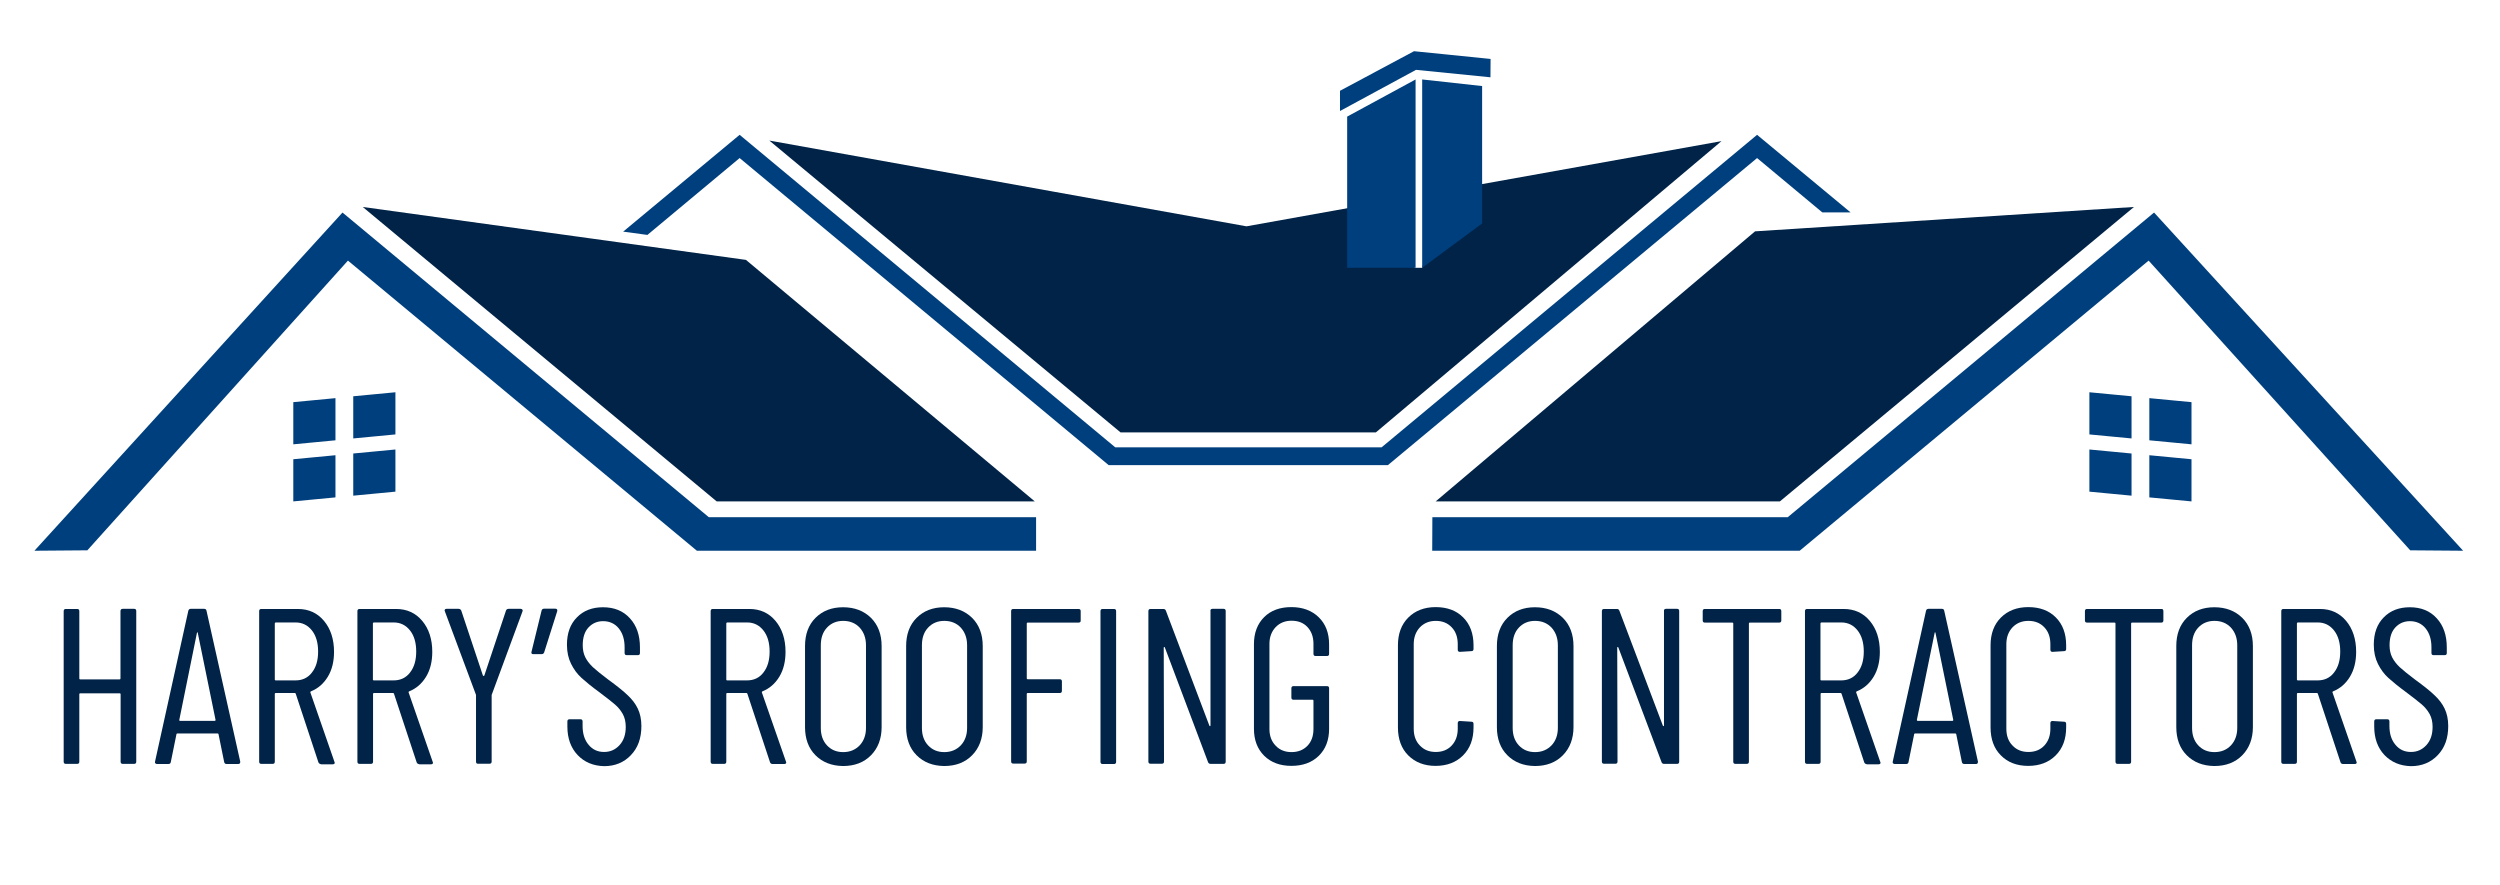 <?xml version="1.0" encoding="utf-8"?>
<!-- Generator: Adobe Illustrator 28.3.0, SVG Export Plug-In . SVG Version: 6.00 Build 0)  -->
<svg version="1.1" id="Layer_1" xmlns="http://www.w3.org/2000/svg" xmlns:xlink="http://www.w3.org/1999/xlink" x="0px" y="0px"
	 viewBox="0 0 1743.1 617.3" style="enable-background:new 0 0 1743.1 617.3;" xml:space="preserve">
<style type="text/css">
	.st0{fill-rule:evenodd;clip-rule:evenodd;fill:#002347;}
	.st1{fill-rule:evenodd;clip-rule:evenodd;fill:#003F7D;}
	.st2{fill:#002347;}
</style>
<polygon class="st0" points="252.9,144.3 520.1,181.2 721.5,349.6 499.7,349.6 252.9,144.3 "/>
<polygon class="st1" points="722.4,384 722.4,360.6 494.2,360.6 239.9,149.1 238.8,148.2 24,384 60.9,383.7 242.6,181.7 485.9,384 
	722.4,384 "/>
<polygon class="st0" points="1487.9,144.3 1223.7,161.3 1001,349.6 1241,349.6 1487.9,144.3 "/>
<path class="st1" d="M1290.3,148.1l-19.7,0l-45.5-37.9L967.7,324.3H792.5c-6.5,0-13,0-19.5,0L515.7,110.2l-64.3,53.6l-16.9-2.3
	L515.7,94l261.9,217.9h185.7L1225.1,94L1290.3,148.1L1290.3,148.1z"/>
<polygon class="st1" points="998.6,384 998.7,360.6 1246.5,360.6 1500.8,149.1 1501.9,148.2 1717.4,384 1680.5,383.7 1498.1,181.7 
	1254.8,384 998.6,384 "/>
<polygon class="st0" points="536.4,98 869.1,157.8 970.4,139.6 986.2,186.7 991.6,186.7 1006.4,133.2 1200.3,98.4 959.3,301.5 
	781.3,301.5 536.4,98 "/>
<path class="st1" d="M275.7,273.5c-4.9,0.5-9.8,1-14.7,1.4c-4.9,0.5-9.8,1-14.7,1.4c0,4.9,0,9.8,0,14.7c0,4.9,0,9.8,0,14.7
	c4.9-0.5,9.8-1,14.7-1.4c4.9-0.5,9.8-1,14.7-1.4c0-4.9,0-9.8,0-14.7C275.7,283.4,275.7,278.4,275.7,273.5L275.7,273.5z M233.9,317.4
	c-4.9,0.5-9.8,1-14.7,1.4c-4.9,0.5-9.8,1-14.7,1.4c0,4.9,0,9.8,0,14.7c0,4.9,0,9.8,0,14.7c4.9-0.5,9.8-1,14.7-1.4
	c4.9-0.5,9.8-1,14.7-1.4c0-4.9,0-9.8,0-14.7C233.9,327.3,233.9,322.4,233.9,317.4L233.9,317.4z M233.9,277.6
	c-4.9,0.5-9.8,1-14.7,1.4c-4.9,0.5-9.8,1-14.7,1.4c0,4.9,0,9.8,0,14.7c0,4.9,0,9.8,0,14.7c4.9-0.5,9.8-1,14.7-1.4
	c4.9-0.5,9.8-1,14.7-1.4c0-4.9,0-9.8,0-14.7C233.9,287.4,233.9,282.5,233.9,277.6L233.9,277.6z M275.7,313.4
	c-4.9,0.5-9.8,0.9-14.7,1.4c-4.9,0.5-9.8,1-14.7,1.4c0,4.9,0,9.8,0,14.7c0,4.9,0,9.8,0,14.7c4.9-0.5,9.8-1,14.7-1.4
	c4.9-0.5,9.8-1,14.7-1.4c0-4.9,0-9.8,0-14.7C275.7,323.2,275.7,318.3,275.7,313.4L275.7,313.4z"/>
<path class="st1" d="M1456.8,273.5c4.9,0.5,9.8,1,14.7,1.4c4.9,0.5,9.8,1,14.7,1.4c0,4.9,0,9.8,0,14.7c0,4.9,0,9.8,0,14.7
	c-4.9-0.5-9.8-1-14.7-1.4c-4.9-0.5-9.8-1-14.7-1.4c0-4.9,0-9.8,0-14.7C1456.8,283.4,1456.8,278.4,1456.8,273.5L1456.8,273.5z
	 M1498.6,317.4c4.9,0.5,9.8,1,14.7,1.4c4.9,0.5,9.8,1,14.7,1.4c0,4.9,0,9.8,0,14.7c0,4.9,0,9.8,0,14.7c-4.9-0.5-9.8-1-14.7-1.4
	c-4.9-0.5-9.8-1-14.7-1.4c0-4.9,0-9.8,0-14.7C1498.6,327.3,1498.6,322.4,1498.6,317.4L1498.6,317.4z M1498.6,277.6
	c4.9,0.5,9.8,1,14.7,1.4c4.9,0.5,9.8,1,14.7,1.4c0,4.9,0,9.8,0,14.7c0,4.9,0,9.8,0,14.7c-4.9-0.5-9.8-1-14.7-1.4
	c-4.9-0.5-9.8-1-14.7-1.4c0-4.9,0-9.8,0-14.7C1498.6,287.4,1498.6,282.5,1498.6,277.6L1498.6,277.6z M1456.8,313.4
	c4.9,0.5,9.8,0.9,14.7,1.4c4.9,0.5,9.8,1,14.7,1.4c0,4.9,0,9.8,0,14.7c0,4.9,0,9.8,0,14.7c-4.9-0.5-9.8-1-14.7-1.4
	c-4.9-0.5-9.8-1-14.7-1.4c0-4.9,0-9.8,0-14.7C1456.8,323.2,1456.8,318.3,1456.8,313.4L1456.8,313.4z"/>
<polygon class="st1" points="939.3,81.3 987,55.4 987,186.7 939.3,186.7 939.3,81.3 "/>
<polygon class="st1" points="1033.4,60 991.6,55.4 991.6,186.7 1033.4,155.8 1033.4,60 "/>
<polygon class="st1" points="987.3,48.7 934.3,77.4 934.3,63.3 985.9,35.7 1039.3,41.1 1039.2,53.9 987.3,48.7 "/>
<g>
	<g>
		<path class="st2" d="M85.6,424.5h7.9c1,0,1.5,0.5,1.5,1.5v105.1c0,1-0.5,1.5-1.5,1.5h-7.9c-1,0-1.5-0.5-1.5-1.5V484
			c0-0.4-0.2-0.6-0.6-0.6H55.9c-0.4,0-0.6,0.2-0.6,0.6v47.1c0,1-0.5,1.5-1.5,1.5h-7.9c-1,0-1.5-0.5-1.5-1.5V426.1
			c0-1,0.5-1.5,1.5-1.5h7.9c1,0,1.5,0.5,1.5,1.5v47c0,0.4,0.2,0.6,0.6,0.6h27.5c0.4,0,0.6-0.2,0.6-0.6v-47
			C84,425.1,84.5,424.5,85.6,424.5z"/>
		<path class="st2" d="M156.3,531.3l-3.9-19.2c0-0.2-0.1-0.4-0.2-0.5c-0.2-0.1-0.3-0.2-0.5-0.2h-28c-0.2,0-0.4,0.1-0.5,0.2
			c-0.2,0.1-0.2,0.3-0.2,0.5l-3.9,19.2c-0.1,0.9-0.7,1.4-1.7,1.4h-7.9c-0.5,0-0.9-0.2-1.2-0.5c-0.3-0.3-0.3-0.7-0.2-1.2l23.2-105.1
			c0.2-0.9,0.8-1.4,1.7-1.4h9.3c1,0,1.6,0.5,1.7,1.4L167.5,531v0.3c0,0.9-0.5,1.4-1.4,1.4h-8C157.1,532.7,156.5,532.3,156.3,531.3z
			 M125.4,502.6h24.4c0.3,0,0.5-0.2,0.5-0.6l-12.4-60.7c-0.1-0.3-0.2-0.5-0.3-0.5c-0.1,0-0.2,0.2-0.3,0.5L125,502
			C125,502.4,125.1,502.6,125.4,502.6z"/>
		<path class="st2" d="M222,531.5l-15.8-47.8c-0.1-0.3-0.3-0.5-0.6-0.5h-13.4c-0.4,0-0.6,0.2-0.6,0.6v47.3c0,1-0.5,1.5-1.5,1.5h-7.9
			c-1,0-1.5-0.5-1.5-1.5V426.1c0-1,0.5-1.5,1.5-1.5h25.5c7.5,0,13.6,2.8,18.2,8.3c4.6,5.5,7,12.7,7,21.6c0,6.7-1.4,12.5-4.3,17.3
			c-2.9,4.8-6.8,8.2-11.7,10.2c-0.4,0.1-0.6,0.4-0.5,0.8l16.8,48.4l0.2,0.6c0,0.7-0.5,1.1-1.4,1.1h-8
			C223,532.7,222.3,532.3,222,531.5z M191.6,434.7v39.1c0,0.4,0.2,0.6,0.6,0.6h13.9c4.7,0,8.6-1.8,11.4-5.5
			c2.9-3.7,4.3-8.5,4.3-14.6c0-6.1-1.4-11-4.3-14.7c-2.9-3.7-6.7-5.6-11.4-5.6h-13.9C191.8,434.1,191.6,434.3,191.6,434.7z"/>
		<path class="st2" d="M290.5,531.5l-15.8-47.8c-0.1-0.3-0.3-0.5-0.6-0.5h-13.4c-0.4,0-0.6,0.2-0.6,0.6v47.3c0,1-0.5,1.5-1.5,1.5
			h-7.9c-1,0-1.5-0.5-1.5-1.5V426.1c0-1,0.5-1.5,1.5-1.5h25.5c7.5,0,13.6,2.8,18.2,8.3c4.6,5.5,7,12.7,7,21.6
			c0,6.7-1.4,12.5-4.3,17.3c-2.9,4.8-6.8,8.2-11.7,10.2c-0.4,0.1-0.6,0.4-0.5,0.8l16.8,48.4l0.2,0.6c0,0.7-0.5,1.1-1.4,1.1h-8
			C291.4,532.7,290.8,532.3,290.5,531.5z M260,434.7v39.1c0,0.4,0.2,0.6,0.6,0.6h13.9c4.7,0,8.6-1.8,11.4-5.5
			c2.9-3.7,4.3-8.5,4.3-14.6c0-6.1-1.4-11-4.3-14.7c-2.9-3.7-6.7-5.6-11.4-5.6h-13.9C260.3,434.1,260,434.3,260,434.7z"/>
		<path class="st2" d="M331.9,531v-46.2c0-0.4-0.1-0.7-0.2-0.8l-21.5-57.7l-0.2-0.6c0-0.8,0.5-1.2,1.4-1.2h8.3
			c0.9,0,1.5,0.4,1.9,1.2l15.1,45.3c0.1,0.2,0.3,0.3,0.5,0.3c0.2,0,0.4-0.1,0.5-0.3l15.1-45.3c0.3-0.8,0.9-1.2,1.9-1.2h8.3
			c0.5,0,0.9,0.2,1.2,0.5c0.3,0.4,0.3,0.8,0.1,1.3L343,484c-0.1,0.1-0.2,0.4-0.2,0.8V531c0,1-0.5,1.5-1.5,1.5h-7.9
			C332.4,532.6,331.9,532.1,331.9,531z"/>
		<path class="st2" d="M388.5,426.2l-9.1,28.7c-0.3,0.8-0.9,1.2-1.9,1.2h-5.7c-1.1,0-1.5-0.6-1.2-1.7l7-28.6
			c0.2-0.9,0.8-1.4,1.7-1.4h8C388.4,424.5,388.8,425.1,388.5,426.2z"/>
		<path class="st2" d="M402.7,526.4c-4.7-5-7.1-11.6-7.1-19.8v-3.6c0-1,0.5-1.5,1.5-1.5h7.6c1,0,1.5,0.5,1.5,1.5v3.1
			c0,5.5,1.4,9.9,4.2,13.2c2.8,3.4,6.4,5,10.8,5c4.3,0,7.9-1.6,10.8-4.8c2.9-3.2,4.3-7.4,4.3-12.7c0-3.5-0.7-6.5-2.1-9
			c-1.4-2.5-3.2-4.7-5.4-6.6c-2.2-1.9-5.9-4.8-11.1-8.7c-5.2-3.8-9.2-7.1-12.2-9.8c-3-2.7-5.4-6-7.3-9.8c-1.9-3.8-2.9-8.3-2.9-13.4
			c0-8,2.3-14.4,7-19.1c4.6-4.7,10.7-7,18.1-7c7.8,0,14.1,2.5,18.8,7.7c4.7,5.1,7,11.9,7,20.3v3.9c0,1-0.5,1.5-1.5,1.5H437
			c-1,0-1.5-0.5-1.5-1.5v-4c0-5.5-1.4-9.9-4.1-13.2c-2.7-3.3-6.4-5-10.9-5c-4.1,0-7.5,1.5-10.2,4.4c-2.7,2.9-4,7.1-4,12.4
			c0,3.2,0.6,6,1.8,8.4c1.2,2.4,3,4.7,5.3,6.9c2.4,2.2,5.9,5,10.5,8.5c6.2,4.5,10.8,8.2,13.8,11.1c3,2.8,5.4,5.9,7,9.3
			c1.6,3.3,2.5,7.4,2.5,12.1c0,8.5-2.4,15.2-7.3,20.3c-4.8,5.1-11.1,7.7-18.7,7.7C413.6,534,407.4,531.4,402.7,526.4z"/>
		<path class="st2" d="M536.9,531.5l-15.8-47.8c-0.1-0.3-0.3-0.5-0.6-0.5H507c-0.4,0-0.6,0.2-0.6,0.6v47.3c0,1-0.5,1.5-1.5,1.5H497
			c-1,0-1.5-0.5-1.5-1.5V426.1c0-1,0.5-1.5,1.5-1.5h25.5c7.5,0,13.6,2.8,18.2,8.3c4.6,5.5,7,12.7,7,21.6c0,6.7-1.4,12.5-4.3,17.3
			c-2.9,4.8-6.8,8.2-11.7,10.2c-0.4,0.1-0.6,0.4-0.5,0.8L548,531l0.2,0.6c0,0.7-0.5,1.1-1.4,1.1h-8
			C537.8,532.7,537.2,532.3,536.9,531.5z M506.4,434.7v39.1c0,0.4,0.2,0.6,0.6,0.6h13.9c4.7,0,8.6-1.8,11.4-5.5
			c2.9-3.7,4.3-8.5,4.3-14.6c0-6.1-1.4-11-4.3-14.7c-2.9-3.7-6.7-5.6-11.4-5.6H507C506.6,434.1,506.4,434.3,506.4,434.7z"/>
		<path class="st2" d="M568.6,526.6c-4.9-4.9-7.3-11.5-7.3-19.6v-56.6c0-8.1,2.4-14.7,7.3-19.6c4.9-4.9,11.3-7.4,19.2-7.4
			c8,0,14.5,2.5,19.5,7.4c4.9,4.9,7.4,11.5,7.4,19.6v56.6c0,8-2.5,14.6-7.4,19.6c-4.9,5-11.4,7.5-19.5,7.5
			C579.9,534,573.5,531.5,568.6,526.6z M599.4,519.7c2.9-3.1,4.4-7.2,4.4-12.1v-57.7c0-5-1.5-9.1-4.4-12.3
			c-2.9-3.1-6.8-4.7-11.5-4.7c-4.6,0-8.4,1.6-11.3,4.7c-2.9,3.1-4.3,7.2-4.3,12.3v57.7c0,4.9,1.4,9,4.3,12.1
			c2.9,3.1,6.6,4.7,11.3,4.7C592.6,524.4,596.4,522.8,599.4,519.7z"/>
		<path class="st2" d="M639.1,526.6c-4.9-4.9-7.3-11.5-7.3-19.6v-56.6c0-8.1,2.4-14.7,7.3-19.6c4.9-4.9,11.3-7.4,19.2-7.4
			c8,0,14.5,2.5,19.5,7.4c4.9,4.9,7.4,11.5,7.4,19.6v56.6c0,8-2.5,14.6-7.4,19.6c-4.9,5-11.4,7.5-19.5,7.5
			C650.4,534,644,531.5,639.1,526.6z M669.9,519.7c2.9-3.1,4.4-7.2,4.4-12.1v-57.7c0-5-1.5-9.1-4.4-12.3c-2.9-3.1-6.8-4.7-11.5-4.7
			c-4.6,0-8.4,1.6-11.3,4.7c-2.9,3.1-4.3,7.2-4.3,12.3v57.7c0,4.9,1.4,9,4.3,12.1c2.9,3.1,6.6,4.7,11.3,4.7
			C663.1,524.4,666.9,522.8,669.9,519.7z"/>
		<path class="st2" d="M752,434.1h-35.5c-0.4,0-0.6,0.2-0.6,0.6v38.3c0,0.4,0.2,0.6,0.6,0.6h22.4c1,0,1.5,0.5,1.5,1.5v6.6
			c0,1-0.5,1.5-1.5,1.5h-22.4c-0.4,0-0.6,0.2-0.6,0.6v47.1c0,1-0.5,1.5-1.5,1.5h-7.9c-1,0-1.5-0.5-1.5-1.5V426.1
			c0-1,0.5-1.5,1.5-1.5H752c1,0,1.5,0.5,1.5,1.5v6.5C753.6,433.6,753,434.1,752,434.1z"/>
		<path class="st2" d="M767.3,531.2V426.1c0-1,0.5-1.5,1.5-1.5h7.9c1,0,1.5,0.5,1.5,1.5v105.1c0,1-0.5,1.5-1.5,1.5h-7.9
			C767.8,532.7,767.3,532.2,767.3,531.2z"/>
		<path class="st2" d="M845.4,424.5h7.7c1,0,1.5,0.5,1.5,1.5v105.1c0,1-0.5,1.5-1.5,1.5H844c-0.8,0-1.4-0.4-1.7-1.2l-30.1-79.9
			c-0.1-0.3-0.3-0.4-0.5-0.4c-0.2,0.1-0.3,0.2-0.3,0.5l0.2,79.4c0,1-0.5,1.5-1.5,1.5h-7.9c-1,0-1.5-0.5-1.5-1.5V426.1
			c0-1,0.5-1.5,1.5-1.5h9c0.8,0,1.4,0.4,1.7,1.2l30.3,80.1c0.1,0.3,0.3,0.4,0.5,0.4c0.2-0.1,0.3-0.2,0.3-0.5v-79.6
			C843.8,425.1,844.3,424.5,845.4,424.5z"/>
		<path class="st2" d="M881.4,526.9c-4.7-4.7-7.1-10.9-7.1-18.8v-59c0-7.8,2.4-14.1,7.1-18.8c4.7-4.7,11.1-7,19-7
			c7.9,0,14.3,2.4,19.1,7.1c4.8,4.7,7.2,11,7.2,18.9v6.6c0,1-0.5,1.5-1.5,1.5h-7.9c-1,0-1.5-0.5-1.5-1.5v-7c0-4.8-1.4-8.7-4.2-11.7
			s-6.5-4.4-11.1-4.4c-4.5,0-8.2,1.5-11.1,4.5c-2.8,3-4.3,6.9-4.3,11.6v59.4c0,4.7,1.4,8.6,4.3,11.6c2.8,3,6.5,4.5,11.1,4.5
			c4.6,0,8.3-1.5,11.1-4.4c2.8-2.9,4.2-6.8,4.2-11.7v-19.8c0-0.4-0.2-0.6-0.6-0.6h-13.3c-1,0-1.5-0.5-1.5-1.5v-6.5
			c0-1,0.5-1.5,1.5-1.5h23.3c1,0,1.5,0.5,1.5,1.5v28.3c0,7.8-2.4,14.1-7.2,18.8c-4.8,4.7-11.2,7-19.1,7
			C892.5,534,886.1,531.6,881.4,526.9z"/>
		<path class="st2" d="M981.9,526.7c-4.8-4.8-7.2-11.3-7.2-19.5v-57.3c0-8,2.4-14.5,7.2-19.3c4.8-4.8,11.2-7.3,19.1-7.3
			c8,0,14.5,2.4,19.2,7.2c4.8,4.8,7.2,11.3,7.2,19.4v2.6c0,1-0.5,1.5-1.5,1.5l-8,0.5c-1,0-1.5-0.5-1.5-1.5v-3.9
			c0-4.8-1.4-8.8-4.2-11.7c-2.8-3-6.5-4.5-11.1-4.5c-4.5,0-8.2,1.5-11.1,4.5c-2.8,3-4.3,6.9-4.3,11.7v59c0,4.8,1.4,8.8,4.3,11.7
			c2.8,3,6.5,4.5,11.1,4.5c4.6,0,8.3-1.5,11.1-4.5c2.8-3,4.2-6.9,4.2-11.7v-3.9c0-1,0.5-1.5,1.5-1.5l8,0.5c1,0,1.5,0.5,1.5,1.5v2.5
			c0,8.1-2.4,14.6-7.3,19.5c-4.8,4.8-11.2,7.3-19.2,7.3C993.1,534,986.7,531.5,981.9,526.7z"/>
		<path class="st2" d="M1051,526.6c-4.9-4.9-7.3-11.5-7.3-19.6v-56.6c0-8.1,2.4-14.7,7.3-19.6c4.9-4.9,11.3-7.4,19.2-7.4
			c8,0,14.5,2.5,19.5,7.4c4.9,4.9,7.4,11.5,7.4,19.6v56.6c0,8-2.5,14.6-7.4,19.6c-4.9,5-11.4,7.5-19.5,7.5
			C1062.3,534,1055.9,531.5,1051,526.6z M1081.8,519.7c2.9-3.1,4.4-7.2,4.4-12.1v-57.7c0-5-1.5-9.1-4.4-12.3
			c-2.9-3.1-6.8-4.7-11.5-4.7c-4.6,0-8.4,1.6-11.3,4.7c-2.9,3.1-4.3,7.2-4.3,12.3v57.7c0,4.9,1.4,9,4.3,12.1
			c2.9,3.1,6.6,4.7,11.3,4.7C1075,524.4,1078.8,522.8,1081.8,519.7z"/>
		<path class="st2" d="M1161.6,424.5h7.7c1,0,1.5,0.5,1.5,1.5v105.1c0,1-0.5,1.5-1.5,1.5h-9.1c-0.8,0-1.4-0.4-1.7-1.2l-30.1-79.9
			c-0.1-0.3-0.3-0.4-0.5-0.4c-0.2,0.1-0.3,0.2-0.3,0.5l0.2,79.4c0,1-0.5,1.5-1.5,1.5h-7.9c-1,0-1.5-0.5-1.5-1.5V426.1
			c0-1,0.5-1.5,1.5-1.5h9c0.8,0,1.4,0.4,1.7,1.2l30.3,80.1c0.1,0.3,0.3,0.4,0.5,0.4c0.2-0.1,0.3-0.2,0.3-0.5v-79.6
			C1160,425.1,1160.6,424.5,1161.6,424.5z"/>
		<path class="st2" d="M1242,426.1v6.5c0,1-0.5,1.5-1.5,1.5H1220c-0.4,0-0.6,0.2-0.6,0.6v96.4c0,1-0.5,1.5-1.5,1.5h-7.9
			c-1,0-1.5-0.5-1.5-1.5v-96.4c0-0.4-0.2-0.6-0.6-0.6h-19.2c-1,0-1.5-0.5-1.5-1.5v-6.5c0-1,0.5-1.5,1.5-1.5h51.8
			C1241.4,424.5,1242,425.1,1242,426.1z"/>
		<path class="st2" d="M1299.8,531.5l-15.8-47.8c-0.1-0.3-0.3-0.5-0.6-0.5h-13.4c-0.4,0-0.6,0.2-0.6,0.6v47.3c0,1-0.5,1.5-1.5,1.5
			h-7.9c-1,0-1.5-0.5-1.5-1.5V426.1c0-1,0.5-1.5,1.5-1.5h25.5c7.5,0,13.6,2.8,18.2,8.3c4.6,5.5,7,12.7,7,21.6
			c0,6.7-1.4,12.5-4.3,17.3c-2.9,4.8-6.8,8.2-11.7,10.2c-0.4,0.1-0.6,0.4-0.5,0.8l16.8,48.4l0.2,0.6c0,0.7-0.5,1.1-1.4,1.1h-8
			C1300.7,532.7,1300.1,532.3,1299.8,531.5z M1269.3,434.7v39.1c0,0.4,0.2,0.6,0.6,0.6h13.9c4.7,0,8.6-1.8,11.4-5.5
			c2.9-3.7,4.3-8.5,4.3-14.6c0-6.1-1.4-11-4.3-14.7c-2.9-3.7-6.7-5.6-11.4-5.6h-13.9C1269.5,434.1,1269.3,434.3,1269.3,434.7z"/>
		<path class="st2" d="M1367.9,531.3l-3.9-19.2c0-0.2-0.1-0.4-0.2-0.5c-0.2-0.1-0.3-0.2-0.5-0.2h-28c-0.2,0-0.4,0.1-0.5,0.2
			c-0.2,0.1-0.2,0.3-0.2,0.5l-3.9,19.2c-0.1,0.9-0.7,1.4-1.7,1.4h-7.9c-0.5,0-0.9-0.2-1.2-0.5c-0.3-0.3-0.3-0.7-0.2-1.2l23.2-105.1
			c0.2-0.9,0.8-1.4,1.7-1.4h9.3c1,0,1.6,0.5,1.7,1.4l23.5,105.1v0.3c0,0.9-0.5,1.4-1.4,1.4h-8
			C1368.7,532.7,1368.1,532.3,1367.9,531.3z M1337,502.6h24.4c0.3,0,0.5-0.2,0.5-0.6l-12.4-60.7c-0.1-0.3-0.2-0.5-0.3-0.5
			c-0.1,0-0.2,0.2-0.3,0.5l-12.4,60.7C1336.6,502.4,1336.7,502.6,1337,502.6z"/>
		<path class="st2" d="M1395.1,526.7c-4.8-4.8-7.2-11.3-7.2-19.5v-57.3c0-8,2.4-14.5,7.2-19.3c4.8-4.8,11.2-7.3,19.1-7.3
			c8,0,14.5,2.4,19.2,7.2c4.8,4.8,7.2,11.3,7.2,19.4v2.6c0,1-0.5,1.5-1.5,1.5l-8,0.5c-1,0-1.5-0.5-1.5-1.5v-3.9
			c0-4.8-1.4-8.8-4.2-11.7c-2.8-3-6.5-4.5-11.1-4.5c-4.5,0-8.2,1.5-11.1,4.5c-2.8,3-4.3,6.9-4.3,11.7v59c0,4.8,1.4,8.8,4.3,11.7
			c2.8,3,6.5,4.5,11.1,4.5c4.6,0,8.3-1.5,11.1-4.5c2.8-3,4.2-6.9,4.2-11.7v-3.9c0-1,0.5-1.5,1.5-1.5l8,0.5c1,0,1.5,0.5,1.5,1.5v2.5
			c0,8.1-2.4,14.6-7.3,19.5c-4.8,4.8-11.2,7.3-19.2,7.3C1406.2,534,1399.8,531.5,1395.1,526.7z"/>
		<path class="st2" d="M1508.4,426.1v6.5c0,1-0.5,1.5-1.5,1.5h-20.4c-0.4,0-0.6,0.2-0.6,0.6v96.4c0,1-0.5,1.5-1.5,1.5h-7.9
			c-1,0-1.5-0.5-1.5-1.5v-96.4c0-0.4-0.2-0.6-0.6-0.6h-19.2c-1,0-1.5-0.5-1.5-1.5v-6.5c0-1,0.5-1.5,1.5-1.5h51.8
			C1507.9,424.5,1508.4,425.1,1508.4,426.1z"/>
		<path class="st2" d="M1524.7,526.6c-4.9-4.9-7.3-11.5-7.3-19.6v-56.6c0-8.1,2.4-14.7,7.3-19.6c4.9-4.9,11.3-7.4,19.2-7.4
			c8,0,14.5,2.5,19.5,7.4c4.9,4.9,7.4,11.5,7.4,19.6v56.6c0,8-2.5,14.6-7.4,19.6c-4.9,5-11.4,7.5-19.5,7.5
			C1536,534,1529.6,531.5,1524.7,526.6z M1555.5,519.7c2.9-3.1,4.4-7.2,4.4-12.1v-57.7c0-5-1.5-9.1-4.4-12.3
			c-2.9-3.1-6.8-4.7-11.5-4.7c-4.6,0-8.4,1.6-11.3,4.7c-2.9,3.1-4.3,7.2-4.3,12.3v57.7c0,4.9,1.4,9,4.3,12.1
			c2.9,3.1,6.6,4.7,11.3,4.7C1548.7,524.4,1552.6,522.8,1555.5,519.7z"/>
		<path class="st2" d="M1631.9,531.5l-15.8-47.8c-0.1-0.3-0.3-0.5-0.6-0.5h-13.4c-0.4,0-0.6,0.2-0.6,0.6v47.3c0,1-0.5,1.5-1.5,1.5
			h-7.9c-1,0-1.5-0.5-1.5-1.5V426.1c0-1,0.5-1.5,1.5-1.5h25.5c7.5,0,13.6,2.8,18.2,8.3c4.6,5.5,7,12.7,7,21.6
			c0,6.7-1.4,12.5-4.3,17.3c-2.9,4.8-6.8,8.2-11.7,10.2c-0.4,0.1-0.6,0.4-0.5,0.8L1643,531l0.2,0.6c0,0.7-0.5,1.1-1.4,1.1h-8
			C1632.8,532.7,1632.2,532.3,1631.9,531.5z M1601.5,434.7v39.1c0,0.4,0.2,0.6,0.6,0.6h13.9c4.7,0,8.6-1.8,11.4-5.5
			c2.9-3.7,4.3-8.5,4.3-14.6c0-6.1-1.4-11-4.3-14.7c-2.9-3.7-6.7-5.6-11.4-5.6h-13.9C1601.7,434.1,1601.5,434.3,1601.5,434.7z"/>
		<path class="st2" d="M1662.5,526.4c-4.7-5-7.1-11.6-7.1-19.8v-3.6c0-1,0.5-1.5,1.5-1.5h7.6c1,0,1.5,0.5,1.5,1.5v3.1
			c0,5.5,1.4,9.9,4.2,13.2c2.8,3.4,6.4,5,10.8,5c4.3,0,7.9-1.6,10.8-4.8c2.9-3.2,4.3-7.4,4.3-12.7c0-3.5-0.7-6.5-2.1-9
			c-1.4-2.5-3.2-4.7-5.4-6.6c-2.2-1.9-5.9-4.8-11.1-8.7c-5.2-3.8-9.2-7.1-12.2-9.8c-3-2.7-5.4-6-7.3-9.8c-1.9-3.8-2.9-8.3-2.9-13.4
			c0-8,2.3-14.4,7-19.1c4.6-4.7,10.7-7,18.1-7c7.8,0,14.1,2.5,18.8,7.7c4.7,5.1,7,11.9,7,20.3v3.9c0,1-0.5,1.5-1.5,1.5h-7.7
			c-1,0-1.5-0.5-1.5-1.5v-4c0-5.5-1.4-9.9-4.1-13.2c-2.7-3.3-6.4-5-10.9-5c-4.1,0-7.5,1.5-10.2,4.4c-2.7,2.9-4,7.1-4,12.4
			c0,3.2,0.6,6,1.8,8.4c1.2,2.4,3,4.7,5.3,6.9c2.4,2.2,5.9,5,10.5,8.5c6.2,4.5,10.8,8.2,13.8,11.1c3,2.8,5.4,5.9,7,9.3
			c1.6,3.3,2.5,7.4,2.5,12.1c0,8.5-2.4,15.2-7.3,20.3c-4.8,5.1-11.1,7.7-18.7,7.7C1673.4,534,1667.3,531.4,1662.5,526.4z"/>
	</g>
</g>
</svg>
